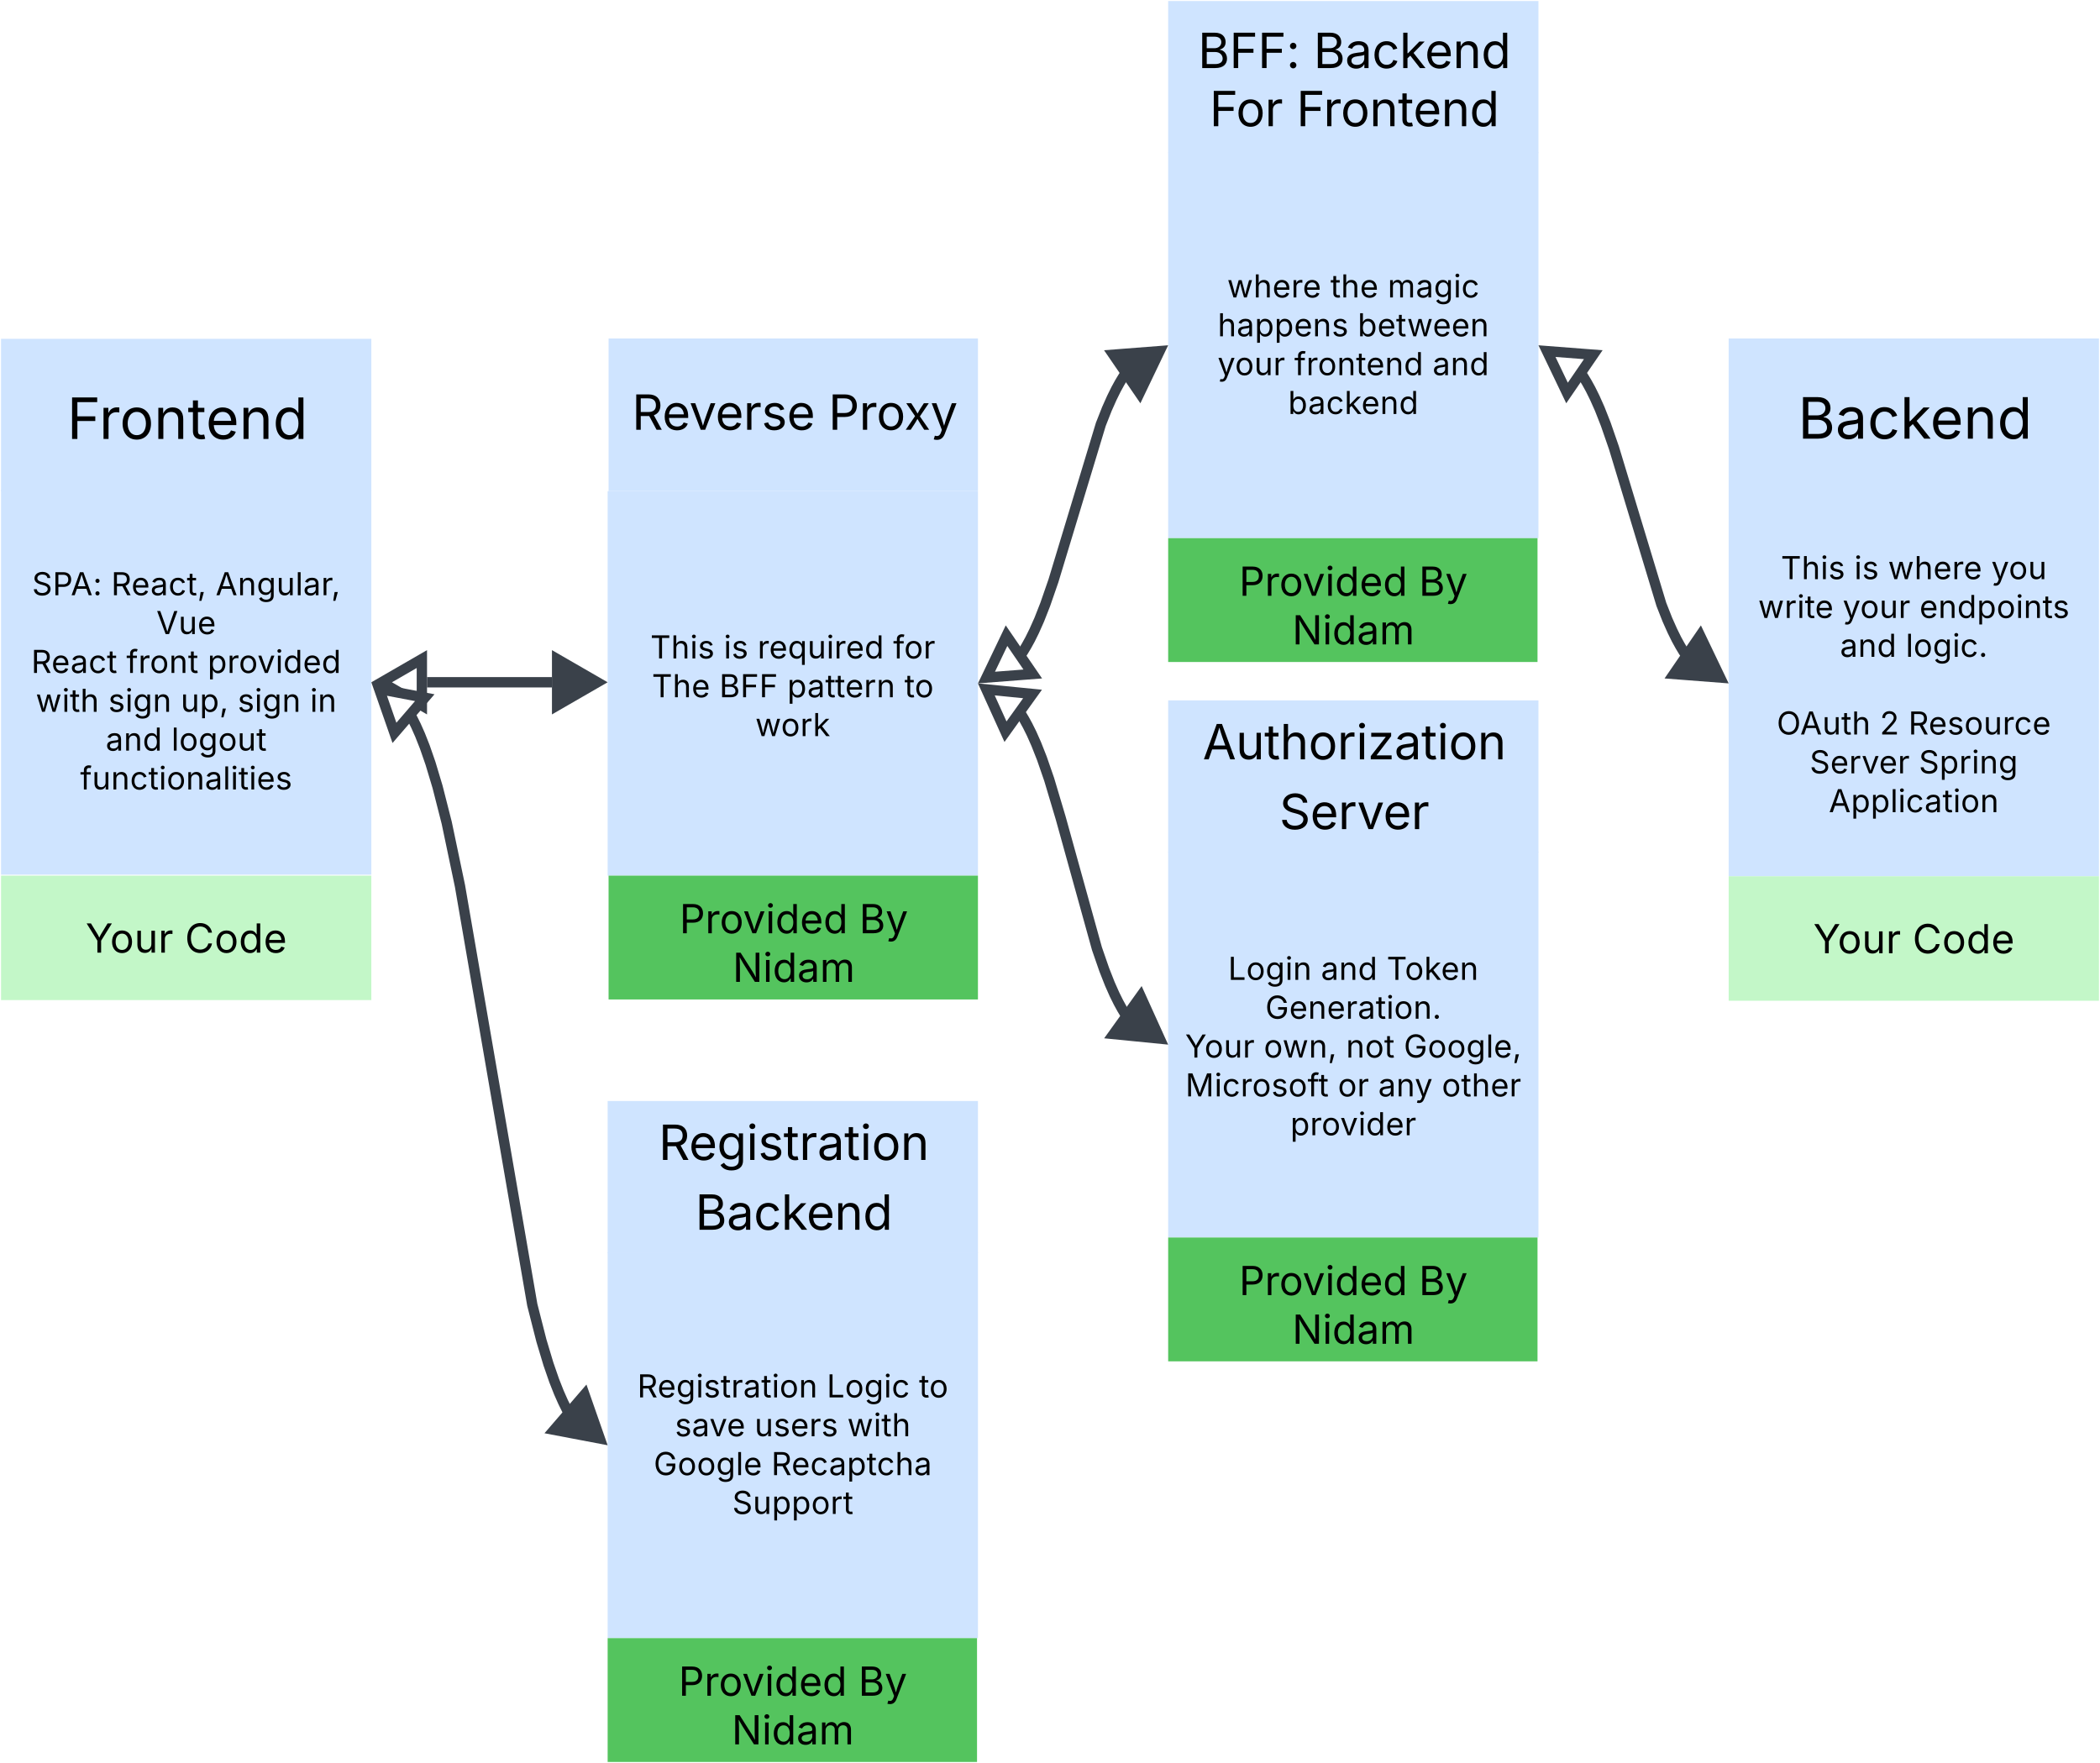 <svg xmlns="http://www.w3.org/2000/svg" xmlns:xlink="http://www.w3.org/1999/xlink" xmlns:lucid="lucid" width="2034.92" height="1708.51"><g transform="translate(1361.47 289.24)" lucid:page-tab-id="0_0"><path d="M-1360.47 39.1h358.82v147.62h-358.82z" stroke="#000" stroke-opacity="0" stroke-width="2" fill="#cfe4ff"/><use xlink:href="#a" transform="matrix(1,0,0,1,-1348.47,51.109) translate(51.992 85.046)"/><path d="M-1360.47 185.5h358.82V558.4h-358.82z" stroke="#000" stroke-opacity="0" stroke-width="2" fill="#cfe4ff"/><use xlink:href="#b" transform="matrix(1,0,0,1,-1348.47,197.494) translate(18.044 90.123)"/><use xlink:href="#c" transform="matrix(1,0,0,1,-1348.47,197.494) translate(94.758 90.123)"/><use xlink:href="#d" transform="matrix(1,0,0,1,-1348.47,197.494) translate(195.9 90.123)"/><use xlink:href="#e" transform="matrix(1,0,0,1,-1348.47,197.494) translate(138.5 127.766)"/><use xlink:href="#f" transform="matrix(1,0,0,1,-1348.47,197.494) translate(17.299 165.41)"/><use xlink:href="#g" transform="matrix(1,0,0,1,-1348.47,197.494) translate(109.478 165.41)"/><use xlink:href="#h" transform="matrix(1,0,0,1,-1348.47,197.494) translate(188.152 165.41)"/><use xlink:href="#i" transform="matrix(1,0,0,1,-1348.47,197.494) translate(21.636 203.053)"/><use xlink:href="#j" transform="matrix(1,0,0,1,-1348.47,197.494) translate(91.955 203.053)"/><use xlink:href="#k" transform="matrix(1,0,0,1,-1348.47,197.494) translate(162.122 203.053)"/><use xlink:href="#j" transform="matrix(1,0,0,1,-1348.47,197.494) translate(217.281 203.053)"/><use xlink:href="#l" transform="matrix(1,0,0,1,-1348.47,197.494) translate(287.448 203.053)"/><use xlink:href="#m" transform="matrix(1,0,0,1,-1348.47,197.494) translate(89.426 240.696)"/><use xlink:href="#n" transform="matrix(1,0,0,1,-1348.47,197.494) translate(153.076 240.696)"/><use xlink:href="#o" transform="matrix(1,0,0,1,-1348.47,197.494) translate(64.687 278.339)"/><path d="M-1360.47 559.34h358.82v120.6h-358.82z" stroke="#000" stroke-opacity="0" stroke-width="2" fill="#c3f7c8"/><use xlink:href="#p" transform="matrix(1,0,0,1,-1348.47,571.338) translate(69.976 62.631)"/><use xlink:href="#q" transform="matrix(1,0,0,1,-1348.47,571.338) translate(166.147 62.631)"/><path d="M-771.75 38.8h357.92v147.92h-357.92z" stroke="#000" stroke-opacity="0" stroke-width="2" fill="#cfe4ff"/><use xlink:href="#r" transform="matrix(1,0,0,1,-759.754,50.802) translate(10.673 76.441)"/><use xlink:href="#s" transform="matrix(1,0,0,1,-759.754,50.802) translate(201.05 76.441)"/><path d="M-772.65 186.72h358.82v372.62h-358.82z" stroke="#000" stroke-opacity="0" stroke-width="2" fill="#cfe4ff"/><use xlink:href="#t" transform="matrix(1,0,0,1,-760.649,198.723) translate(29.346 150.108)"/><use xlink:href="#u" transform="matrix(1,0,0,1,-760.649,198.723) translate(100.531 150.108)"/><use xlink:href="#v" transform="matrix(1,0,0,1,-760.649,198.723) translate(133.237 150.108)"/><use xlink:href="#w" transform="matrix(1,0,0,1,-760.649,198.723) translate(264.684 150.108)"/><use xlink:href="#x" transform="matrix(1,0,0,1,-760.649,198.723) translate(30.842 187.751)"/><use xlink:href="#y" transform="matrix(1,0,0,1,-760.649,198.723) translate(96.209 187.751)"/><use xlink:href="#z" transform="matrix(1,0,0,1,-760.649,198.723) translate(162.046 187.751)"/><use xlink:href="#A" transform="matrix(1,0,0,1,-760.649,198.723) translate(275.629 187.751)"/><use xlink:href="#B" transform="matrix(1,0,0,1,-760.649,198.723) translate(131.087 225.394)"/><path d="M-771.75 559.34h357.92v120h-357.92z" stroke="#000" stroke-opacity="0" stroke-width="2" fill="#54c45e"/><use xlink:href="#C" transform="matrix(1,0,0,1,-759.754,571.338) translate(56.752 43.839)"/><use xlink:href="#D" transform="matrix(1,0,0,1,-759.754,571.338) translate(230.918 43.839)"/><use xlink:href="#E" transform="matrix(1,0,0,1,-759.754,571.338) translate(108.214 90.966)"/><path d="M-229.5-288.24h358.8v147.3h-358.8z" stroke="#000" stroke-opacity="0" stroke-width="2" fill="#cfe4ff"/><use xlink:href="#F" transform="matrix(1,0,0,1,-217.51,-276.24) translate(16.871 52.959)"/><use xlink:href="#G" transform="matrix(1,0,0,1,-217.51,-276.24) translate(128.882 52.959)"/><use xlink:href="#H" transform="matrix(1,0,0,1,-217.51,-276.24) translate(28.075 109.328)"/><use xlink:href="#I" transform="matrix(1,0,0,1,-217.51,-276.24) translate(112.31 109.328)"/><path d="M-229.5-141.55h358.8V232.3h-358.8z" stroke="#000" stroke-opacity="0" stroke-width="2" fill="#cfe4ff"/><use xlink:href="#J" transform="matrix(1,0,0,1,-217.51,-129.548) translate(45.175 128.576)"/><use xlink:href="#K" transform="matrix(1,0,0,1,-217.51,-129.548) translate(145.253 128.576)"/><use xlink:href="#L" transform="matrix(1,0,0,1,-217.51,-129.548) translate(200.715 128.576)"/><use xlink:href="#M" transform="matrix(1,0,0,1,-217.51,-129.548) translate(35.984 166.22)"/><use xlink:href="#N" transform="matrix(1,0,0,1,-217.51,-129.548) translate(171.64 166.22)"/><use xlink:href="#O" transform="matrix(1,0,0,1,-217.51,-129.548) translate(35.885 203.863)"/><use xlink:href="#P" transform="matrix(1,0,0,1,-217.51,-129.548) translate(110.276 203.863)"/><use xlink:href="#Q" transform="matrix(1,0,0,1,-217.51,-129.548) translate(244.214 203.863)"/><use xlink:href="#R" transform="matrix(1,0,0,1,-217.51,-129.548) translate(104.23 241.506)"/><path d="M-229.5 232.3h357.9v120h-357.9z" stroke="#000" stroke-opacity="0" stroke-width="2" fill="#54c45e"/><g><use xlink:href="#C" transform="matrix(1,0,0,1,-217.51,244.296) translate(56.752 43.839)"/><use xlink:href="#D" transform="matrix(1,0,0,1,-217.51,244.296) translate(230.918 43.839)"/><use xlink:href="#E" transform="matrix(1,0,0,1,-217.51,244.296) translate(108.214 90.966)"/></g><path d="M-229.5 389.5h358.8v147.3h-358.8z" stroke="#000" stroke-opacity="0" stroke-width="2" fill="#cfe4ff"/><g><use xlink:href="#S" transform="matrix(1,0,0,1,-217.51,401.489) translate(21.455 45.132)"/><use xlink:href="#T" transform="matrix(1,0,0,1,-217.51,401.489) translate(95.727 112.775)"/></g><path d="M-229.5 536.18h358.8v373.85h-358.8z" stroke="#000" stroke-opacity="0" stroke-width="2" fill="#cfe4ff"/><g><use xlink:href="#U" transform="matrix(1,0,0,1,-217.51,548.182) translate(46.079 112.17)"/><use xlink:href="#m" transform="matrix(1,0,0,1,-217.51,548.182) translate(136.07 112.17)"/><use xlink:href="#V" transform="matrix(1,0,0,1,-217.51,548.182) translate(199.72 112.17)"/><use xlink:href="#W" transform="matrix(1,0,0,1,-217.51,548.182) translate(82.119 149.813)"/><use xlink:href="#X" transform="matrix(1,0,0,1,-217.51,548.182) translate(4.455 187.457)"/><use xlink:href="#Y" transform="matrix(1,0,0,1,-217.51,548.182) translate(80.699 187.457)"/><use xlink:href="#Z" transform="matrix(1,0,0,1,-217.51,548.182) translate(160.345 187.457)"/><use xlink:href="#aa" transform="matrix(1,0,0,1,-217.51,548.182) translate(216.309 187.457)"/><use xlink:href="#ab" transform="matrix(1,0,0,1,-217.51,548.182) translate(4.729 225.1)"/><use xlink:href="#ac" transform="matrix(1,0,0,1,-217.51,548.182) translate(152.446 225.1)"/><use xlink:href="#ad" transform="matrix(1,0,0,1,-217.51,548.182) translate(191.562 225.1)"/><use xlink:href="#ae" transform="matrix(1,0,0,1,-217.51,548.182) translate(253.192 225.1)"/><use xlink:href="#af" transform="matrix(1,0,0,1,-217.51,548.182) translate(106.394 262.743)"/></g><path d="M-229.5 910.03h357.9v120h-357.9z" stroke="#000" stroke-opacity="0" stroke-width="2" fill="#54c45e"/><g><use xlink:href="#C" transform="matrix(1,0,0,1,-217.51,922.026) translate(56.752 43.839)"/><use xlink:href="#D" transform="matrix(1,0,0,1,-217.51,922.026) translate(230.918 43.839)"/><use xlink:href="#E" transform="matrix(1,0,0,1,-217.51,922.026) translate(108.214 90.966)"/></g><path d="M313.63 38.8h358.82v147.3H313.63z" stroke="#000" stroke-opacity="0" stroke-width="2" fill="#cfe4ff"/><g><use xlink:href="#ag" transform="matrix(1,0,0,1,325.63,50.802) translate(55.182 85.046)"/></g><path d="M313.63 186.1h358.82v373.85H313.63z" stroke="#000" stroke-opacity="0" stroke-width="2" fill="#cfe4ff"/><g><use xlink:href="#t" transform="matrix(1,0,0,1,325.63,198.109) translate(38.551 73.889)"/><use xlink:href="#u" transform="matrix(1,0,0,1,325.63,198.109) translate(109.736 73.889)"/><use xlink:href="#ah" transform="matrix(1,0,0,1,325.63,198.109) translate(142.442 73.889)"/><use xlink:href="#ai" transform="matrix(1,0,0,1,325.63,198.109) translate(242.521 73.889)"/><use xlink:href="#aj" transform="matrix(1,0,0,1,325.63,198.109) translate(16.585 111.532)"/><use xlink:href="#O" transform="matrix(1,0,0,1,325.63,198.109) translate(98.541 111.532)"/><use xlink:href="#ak" transform="matrix(1,0,0,1,325.63,198.109) translate(172.931 111.532)"/><use xlink:href="#m" transform="matrix(1,0,0,1,325.63,198.109) translate(95.905 149.175)"/><use xlink:href="#al" transform="matrix(1,0,0,1,325.63,198.109) translate(159.555 149.175)"/><use xlink:href="#am" transform="matrix(1,0,0,1,325.63,198.109) translate(167.5 186.819)"/><use xlink:href="#an" transform="matrix(1,0,0,1,325.63,198.109) translate(34.541 224.462)"/><use xlink:href="#ao" transform="matrix(1,0,0,1,325.63,198.109) translate(134.452 224.462)"/><use xlink:href="#ap" transform="matrix(1,0,0,1,325.63,198.109) translate(162.176 224.462)"/><use xlink:href="#aq" transform="matrix(1,0,0,1,325.63,198.109) translate(66.51 262.105)"/><use xlink:href="#ar" transform="matrix(1,0,0,1,325.63,198.109) translate(172.285 262.105)"/><use xlink:href="#as" transform="matrix(1,0,0,1,325.63,198.109) translate(85.036 299.748)"/></g><path d="M313.63 559.95h358.82v120.62H313.63z" stroke="#000" stroke-opacity="0" stroke-width="2" fill="#c3f7c8"/><g><use xlink:href="#p" transform="matrix(1,0,0,1,325.63,571.953) translate(69.976 62.631)"/><use xlink:href="#q" transform="matrix(1,0,0,1,325.63,571.953) translate(166.147 62.631)"/></g><path d="M-947.68 371.95h121.06" stroke="#3a414a" stroke-width="10" stroke-linejoin="round" fill="none"/><path d="M-991.65 371.95l38.97-22.5v45z" stroke="#3a414a" stroke-width="10" fill="#fff"/><path d="M-782.65 371.95l-38.97 22.5v-45z" stroke="#3a414a" stroke-width="10" fill="#3a414a"/><path d="M-371.2 343.82l1.08-1.62 3.2-5.3 3.58-6.5 4.08-8.25 4.8-10.78 5.86-14.9 7.95-22.96 45.9-151.57 5.88-14.9 4.8-10.77 4.07-8.24 3.58-6.53 3.2-5.3 1.08-1.62" stroke="#3a414a" stroke-width="10" stroke-linejoin="round" fill="none"/><path d="M-405.58 367.38l19.44-40.6 25.43 37.14z" stroke="#3a414a" stroke-width="10" fill="#fff"/><path d="M-237.76 51.02l-19.44 40.6-25.43-37.13z" stroke="#3a414a" stroke-width="10" fill="#3a414a"/><path d="M-371.88 403.1l2.7 4.47 3.43 6.25 3.9 7.85 4.52 10.2 5.46 13.83 7.05 20.37 11.2 37.53 35.1 126.46 7.06 20.37 5.45 13.84 4.52 10.2 3.9 7.85 3.42 6.24 2.7 4.48" stroke="#3a414a" stroke-width="10" stroke-linejoin="round" fill="none"/><path d="M-405.7 378.86l44.78 4.42-26.22 36.57z" stroke="#3a414a" stroke-width="10" fill="#fff"/><path d="M-237.64 717.28l-44.78-4.42 26.22-36.57z" stroke="#3a414a" stroke-width="10" fill="#3a414a"/><path d="M171.95 74.58l1.07 1.62 3.2 5.3L179.8 88l4.08 8.24 4.8 10.78 5.86 14.9 7.95 22.95 45.9 151.58 5.87 14.9 4.8 10.76 4.07 8.25 3.58 6.5 3.2 5.3 1.07 1.63" stroke="#3a414a" stroke-width="10" stroke-linejoin="round" fill="none"/><path d="M137.56 51.03l44.87 3.46L157 91.6z" stroke="#3a414a" stroke-width="10" fill="#fff"/><path d="M305.38 367.38l-44.87-3.46 25.44-37.13z" stroke="#3a414a" stroke-width="10" fill="#3a414a"/><path d="M-772.65 777.73h358.82v147.3h-358.82z" stroke="#000" stroke-opacity="0" stroke-width="2" fill="#cfe4ff"/><g><use xlink:href="#at" transform="matrix(1,0,0,1,-760.649,789.732) translate(37.458 45.132)"/><use xlink:href="#au" transform="matrix(1,0,0,1,-760.649,789.732) translate(72.877 112.775)"/></g><path d="M-772.65 924.42h358.82v373.85h-358.82z" stroke="#000" stroke-opacity="0" stroke-width="2" fill="#cfe4ff"/><g><use xlink:href="#av" transform="matrix(1,0,0,1,-760.649,936.424) translate(16.745 128.576)"/><use xlink:href="#aw" transform="matrix(1,0,0,1,-760.649,936.424) translate(200.343 128.576)"/><use xlink:href="#A" transform="matrix(1,0,0,1,-760.649,936.424) translate(289.727 128.576)"/><use xlink:href="#ax" transform="matrix(1,0,0,1,-760.649,936.424) translate(53.196 166.22)"/><use xlink:href="#ay" transform="matrix(1,0,0,1,-760.649,936.424) translate(130.396 166.22)"/><use xlink:href="#az" transform="matrix(1,0,0,1,-760.649,936.424) translate(220.235 166.22)"/><use xlink:href="#aA" transform="matrix(1,0,0,1,-760.649,936.424) translate(32.581 203.863)"/><use xlink:href="#aB" transform="matrix(1,0,0,1,-760.649,936.424) translate(146.605 203.863)"/><use xlink:href="#aC" transform="matrix(1,0,0,1,-760.649,936.424) translate(108.757 241.506)"/></g><path d="M-772.65 1298.27h357.93v120h-357.93z" stroke="#000" stroke-opacity="0" stroke-width="2" fill="#54c45e"/><g><use xlink:href="#C" transform="matrix(1,0,0,1,-760.649,1310.268) translate(56.752 43.839)"/><use xlink:href="#D" transform="matrix(1,0,0,1,-760.649,1310.268) translate(230.918 43.839)"/><use xlink:href="#E" transform="matrix(1,0,0,1,-760.649,1310.268) translate(108.214 90.966)"/></g><path d="M-962.68 405.54l.8 1.47 3.46 6.98 3.96 8.92 4.63 11.72 5.53 15.94 6.82 22.7 8.86 34.78 12.88 61.34 70.06 405.88 8.86 34.77 6.82 22.7 5.53 15.95 4.63 11.72 3.96 8.93 3.45 6.97.8 1.47" stroke="#3a414a" stroke-width="10" stroke-linejoin="round" fill="none"/><path d="M-994.07 378.48l44.2 8.4-29.37 34.1z" stroke="#3a414a" stroke-width="10" fill="#fff"/><path d="M-780.23 1104.82l-44.2-8.4 29.37-34.08z" stroke="#3a414a" stroke-width="10" fill="#3a414a"/><defs><path d="M180 0v-1490h901v168H370v510h643v168H370V0H180" id="aD"/><path d="M158 0v-1118h174v172h12c41-113 157-188 290-188 26 0 70 2 91 3v181c-11-2-60-10-108-10-161 0-279 109-279 260V0H158" id="aE"/><path d="M613 24c-304 0-509-231-509-576 0-350 205-580 509-580 305 0 511 230 511 580 0 345-206 576-511 576zm0-161c226 0 329-195 329-415 0-222-103-419-329-419-223 0-326 196-326 419 0 220 103 415 326 415" id="aF"/><path d="M338-670V0H158v-1118h173l1 207c72-158 192-221 342-221 226 0 378 139 378 422V0H872v-695c0-172-96-275-252-275-161 0-282 109-282 300" id="aG"/><path d="M598-1118v154H368v674c0 100 37 144 132 144 23 0 62-6 92-12L629-6c-37 13-88 20-134 20-193 0-307-107-307-290v-688H20v-154h168v-266h180v266h230" id="aH"/><path d="M628 24c-324 0-524-230-524-574 0-343 198-582 503-582 237 0 487 146 487 559v75H286c9 234 145 362 343 362 132 0 231-58 273-172l174 48C1024-91 857 24 628 24zM287-650h624c-17-190-120-322-304-322-192 0-309 151-320 322" id="aI"/><path d="M577 24c-279 0-473-224-473-580 0-354 195-576 474-576 218 0 287 134 324 193h14v-551h180V0H922v-173h-20C865-111 790 24 577 24zm27-161c203 0 314-172 314-421 0-247-108-413-314-413-212 0-317 181-317 413 0 235 108 421 317 421" id="aJ"/><g id="a"><use transform="matrix(0.027,0,0,0.027,0,0)" xlink:href="#aD"/><use transform="matrix(0.027,0,0,0.027,31.058,0)" xlink:href="#aE"/><use transform="matrix(0.027,0,0,0.027,50.98,0)" xlink:href="#aF"/><use transform="matrix(0.027,0,0,0.027,84.174,0)" xlink:href="#aG"/><use transform="matrix(0.027,0,0,0.027,116.882,0)" xlink:href="#aH"/><use transform="matrix(0.027,0,0,0.027,134.452,0)" xlink:href="#aI"/><use transform="matrix(0.027,0,0,0.027,166.726,0)" xlink:href="#aG"/><use transform="matrix(0.027,0,0,0.027,199.434,0)" xlink:href="#aJ"/></g><path d="M657 26c-323 0-524-166-541-416h195c15 169 171 246 346 246 202 0 356-106 356-265 5-203-294-238-475-293-239-73-380-191-380-389 0-252 224-419 512-419 294 0 499 171 508 396H992c-17-145-151-228-328-228-193 0-321 102-321 242 0 156 175 211 284 241l149 41c160 44 422 134 422 412 0 244-197 432-541 432" id="aK"/><path d="M180 0v-1490h510c348 0 508 209 508 474 0 266-160 477-507 477H370V0H180zm190-706h312c236 0 327-133 327-310 0-176-91-307-329-307H370v617" id="aL"/><path d="M52 0l541-1490h220L1361 0h-200l-149-416H398L254 0H52zm404-582h497c-103-290-145-390-251-756-108 377-145 460-246 756" id="aM"/><path d="M295 13c-75 0-135-60-135-135s60-135 135-135 135 60 135 135S370 13 295 13zm0-809c-75 0-135-60-135-135s60-135 135-135 135 60 135 135-60 135-135 135" id="aN"/><g id="b"><use transform="matrix(0.015,0,0,0.015,0,0)" xlink:href="#aK"/><use transform="matrix(0.015,0,0,0.015,19.961,0)" xlink:href="#aL"/><use transform="matrix(0.015,0,0,0.015,37.537,0)" xlink:href="#aM"/><use transform="matrix(0.015,0,0,0.015,59.002,0)" xlink:href="#aN"/></g><path d="M180 0v-1490h510c348 0 508 194 508 460 0 198-88 351-276 417L1256 0h-220L726-579c-117 2-238 0-356 1V0H180zm190-747h312c235 0 327-108 327-283 0-177-92-293-329-293H370v576" id="aO"/><path d="M471 26C259 26 90-98 90-318c0-256 228-303 435-329 202-27 287-16 287-108 0-139-79-219-234-219-161 0-248 86-283 164l-173-57c86-203 278-265 451-265 150 0 419 46 419 395V0H815v-152h-12C765-73 660 26 471 26zm31-159c199 0 310-134 310-271v-155c-30 35-226 55-295 64-131 17-246 59-246 186 0 116 97 176 231 176" id="aP"/><path d="M613 24c-304 0-509-231-509-576 0-350 205-580 509-580 216 0 392 114 453 309l-173 49c-33-115-133-197-280-197-223 0-326 196-326 419 0 220 103 415 326 415 150 0 252-85 285-206l172 49C1010-95 832 24 613 24" id="aQ"/><path d="M128 359l88-567h206L266 359H128" id="aR"/><g id="c"><use transform="matrix(0.015,0,0,0.015,0,0)" xlink:href="#aO"/><use transform="matrix(0.015,0,0,0.015,19.566,0)" xlink:href="#aI"/><use transform="matrix(0.015,0,0,0.015,38.008,0)" xlink:href="#aP"/><use transform="matrix(0.015,0,0,0.015,55.477,0)" xlink:href="#aQ"/><use transform="matrix(0.015,0,0,0.015,73.251,0)" xlink:href="#aH"/><use transform="matrix(0.015,0,0,0.015,83.429,0)" xlink:href="#aR"/></g><path d="M611 442c-248 0-391-105-460-228l146-94c47 65 117 165 314 165 178 0 307-82 307-266v-224h-17C863-141 792-18 576-18c-268 0-472-195-472-546 0-346 197-568 476-568 216 0 288 133 326 193h17v-179h175V29c0 289-215 413-487 413zm-5-620c203 0 314-146 314-390 0-237-108-403-314-403-213 0-319 180-319 403 0 230 109 390 319 390" id="aS"/><path d="M537 14c-226 0-379-139-379-422v-710h180v695c0 172 97 275 253 275 160 0 281-109 281-300v-670h181V0H879v-209C806-46 684 14 537 14" id="aT"/><path d="M338-1490V0H158v-1490h180" id="aU"/><g id="d"><use transform="matrix(0.015,0,0,0.015,0,0)" xlink:href="#aM"/><use transform="matrix(0.015,0,0,0.015,21.465,0)" xlink:href="#aG"/><use transform="matrix(0.015,0,0,0.015,39.846,0)" xlink:href="#aS"/><use transform="matrix(0.015,0,0,0.015,58.926,0)" xlink:href="#aT"/><use transform="matrix(0.015,0,0,0.015,77.322,0)" xlink:href="#aU"/><use transform="matrix(0.015,0,0,0.015,84.857,0)" xlink:href="#aP"/><use transform="matrix(0.015,0,0,0.015,102.326,0)" xlink:href="#aE"/><use transform="matrix(0.015,0,0,0.015,112.094,0)" xlink:href="#aR"/></g><path d="M600 0L52-1490h200c166 485 304 806 458 1336 156-533 285-846 449-1336h202L819 0H600" id="aV"/><g id="e"><use transform="matrix(0.015,0,0,0.015,0,0)" xlink:href="#aV"/><use transform="matrix(0.015,0,0,0.015,21.465,0)" xlink:href="#aT"/><use transform="matrix(0.015,0,0,0.015,39.861,0)" xlink:href="#aI"/></g><g id="f"><use transform="matrix(0.015,0,0,0.015,0,0)" xlink:href="#aO"/><use transform="matrix(0.015,0,0,0.015,19.566,0)" xlink:href="#aI"/><use transform="matrix(0.015,0,0,0.015,38.008,0)" xlink:href="#aP"/><use transform="matrix(0.015,0,0,0.015,55.477,0)" xlink:href="#aQ"/><use transform="matrix(0.015,0,0,0.015,73.251,0)" xlink:href="#aH"/></g><path d="M678-1118v154H420V0H240v-964H20v-154h220v-149c0-194 155-293 318-293 85 0 141 18 168 30l-50 154c-19-6-47-17-97-17-111 0-159 58-159 166v109h258" id="aW"/><g id="g"><use transform="matrix(0.015,0,0,0.015,0,0)" xlink:href="#aW"/><use transform="matrix(0.015,0,0,0.015,11.515,0)" xlink:href="#aE"/><use transform="matrix(0.015,0,0,0.015,22.711,0)" xlink:href="#aF"/><use transform="matrix(0.015,0,0,0.015,41.365,0)" xlink:href="#aG"/><use transform="matrix(0.015,0,0,0.015,59.746,0)" xlink:href="#aH"/></g><path d="M158 418v-1536h174v179h20c37-59 106-193 324-193 279 0 474 222 474 576 0 356-194 580-473 580-213 0-288-135-325-197h-14v591H158zm492-555c209 0 317-186 317-421 0-232-105-413-317-413-206 0-314 166-314 413 0 249 111 421 314 421" id="aX"/><path d="M481 0L54-1118h197c107 314 236 620 325 951 87-331 217-637 324-951h197L670 0H481" id="aY"/><path d="M158 0v-1118h180V0H158zm91-1301c-68 0-125-53-125-119s57-119 125-119c69 0 126 53 126 119s-57 119-126 119" id="aZ"/><g id="h"><use transform="matrix(0.015,0,0,0.015,0,0)" xlink:href="#aX"/><use transform="matrix(0.015,0,0,0.015,19.049,0)" xlink:href="#aE"/><use transform="matrix(0.015,0,0,0.015,30.245,0)" xlink:href="#aF"/><use transform="matrix(0.015,0,0,0.015,48.292,0)" xlink:href="#aY"/><use transform="matrix(0.015,0,0,0.015,65.777,0)" xlink:href="#aZ"/><use transform="matrix(0.015,0,0,0.015,73.312,0)" xlink:href="#aJ"/><use transform="matrix(0.015,0,0,0.015,92.361,0)" xlink:href="#aI"/><use transform="matrix(0.015,0,0,0.015,110.499,0)" xlink:href="#aJ"/></g><path d="M409 0L70-1118h191c89 329 165 560 243 925 75-353 154-601 240-925h192c85 325 161 564 235 922 77-354 157-598 244-922h191L1267 0h-179c-86-307-176-590-250-913C763-588 675-308 588 0H409" id="ba"/><path d="M338-670V0H158v-1490h180v566c73-149 190-208 336-208 226 0 379 139 379 422V0H872v-695c0-172-96-275-252-275-161 0-282 109-282 300" id="bb"/><g id="i"><use transform="matrix(0.015,0,0,0.015,0,0)" xlink:href="#ba"/><use transform="matrix(0.015,0,0,0.015,25.46,0)" xlink:href="#aZ"/><use transform="matrix(0.015,0,0,0.015,32.995,0)" xlink:href="#aH"/><use transform="matrix(0.015,0,0,0.015,43.173,0)" xlink:href="#bb"/></g><path d="M538 24C308 24 148-78 108-271l171-41c32 123 123 178 257 178 156 0 256-77 256-169 0-77-54-128-164-154l-186-44c-203-48-300-148-300-305 0-192 176-326 414-326 230 0 351 112 402 269l-163 42c-31-80-94-158-238-158-133 0-233 69-233 162 0 83 57 129 188 160l169 40c203 48 298 149 298 302 0 196-179 339-441 339" id="bc"/><g id="j"><use transform="matrix(0.015,0,0,0.015,0,0)" xlink:href="#bc"/><use transform="matrix(0.015,0,0,0.015,16.421,0)" xlink:href="#aZ"/><use transform="matrix(0.015,0,0,0.015,23.956,0)" xlink:href="#aS"/><use transform="matrix(0.015,0,0,0.015,43.036,0)" xlink:href="#aG"/></g><g id="k"><use transform="matrix(0.015,0,0,0.015,0,0)" xlink:href="#aT"/><use transform="matrix(0.015,0,0,0.015,18.396,0)" xlink:href="#aX"/><use transform="matrix(0.015,0,0,0.015,37.446,0)" xlink:href="#aR"/></g><g id="l"><use transform="matrix(0.015,0,0,0.015,0,0)" xlink:href="#aZ"/><use transform="matrix(0.015,0,0,0.015,7.535,0)" xlink:href="#aG"/></g><g id="m"><use transform="matrix(0.015,0,0,0.015,0,0)" xlink:href="#aP"/><use transform="matrix(0.015,0,0,0.015,17.47,0)" xlink:href="#aG"/><use transform="matrix(0.015,0,0,0.015,35.851,0)" xlink:href="#aJ"/></g><g id="n"><use transform="matrix(0.015,0,0,0.015,0,0)" xlink:href="#aU"/><use transform="matrix(0.015,0,0,0.015,7.535,0)" xlink:href="#aF"/><use transform="matrix(0.015,0,0,0.015,26.189,0)" xlink:href="#aS"/><use transform="matrix(0.015,0,0,0.015,45.269,0)" xlink:href="#aF"/><use transform="matrix(0.015,0,0,0.015,63.924,0)" xlink:href="#aT"/><use transform="matrix(0.015,0,0,0.015,82.32,0)" xlink:href="#aH"/></g><g id="o"><use transform="matrix(0.015,0,0,0.015,0,0)" xlink:href="#aW"/><use transform="matrix(0.015,0,0,0.015,11.515,0)" xlink:href="#aT"/><use transform="matrix(0.015,0,0,0.015,29.911,0)" xlink:href="#aG"/><use transform="matrix(0.015,0,0,0.015,48.292,0)" xlink:href="#aQ"/><use transform="matrix(0.015,0,0,0.015,66.066,0)" xlink:href="#aH"/><use transform="matrix(0.015,0,0,0.015,76.243,0)" xlink:href="#aZ"/><use transform="matrix(0.015,0,0,0.015,83.778,0)" xlink:href="#aF"/><use transform="matrix(0.015,0,0,0.015,102.433,0)" xlink:href="#aG"/><use transform="matrix(0.015,0,0,0.015,120.814,0)" xlink:href="#aP"/><use transform="matrix(0.015,0,0,0.015,138.283,0)" xlink:href="#aU"/><use transform="matrix(0.015,0,0,0.015,145.818,0)" xlink:href="#aZ"/><use transform="matrix(0.015,0,0,0.015,153.353,0)" xlink:href="#aH"/><use transform="matrix(0.015,0,0,0.015,163.531,0)" xlink:href="#aZ"/><use transform="matrix(0.015,0,0,0.015,171.066,0)" xlink:href="#aI"/><use transform="matrix(0.015,0,0,0.015,189.204,0)" xlink:href="#bc"/></g><path d="M600 0v-610L52-1490h220l295 481c50 82 90 150 130 243 40-96 80-164 128-243l294-481h219L790-610V0H600" id="bd"/><g id="p"><use transform="matrix(0.019,0,0,0.019,0,0)" xlink:href="#bd"/><use transform="matrix(0.019,0,0,0.019,23.626,0)" xlink:href="#aF"/><use transform="matrix(0.019,0,0,0.019,47.156,0)" xlink:href="#aT"/><use transform="matrix(0.019,0,0,0.019,70.361,0)" xlink:href="#aE"/></g><path d="M783 20c-382 0-661-292-661-764 0-473 279-766 661-766 302 0 548 182 601 489h-190c-42-204-217-313-411-313-268 0-476 208-476 590 0 381 209 588 476 588 195 0 369-110 411-313h190c-52 303-296 489-601 489" id="be"/><g id="q"><use transform="matrix(0.019,0,0,0.019,0,0)" xlink:href="#be"/><use transform="matrix(0.019,0,0,0.019,28.665,0)" xlink:href="#aF"/><use transform="matrix(0.019,0,0,0.019,52.196,0)" xlink:href="#aJ"/><use transform="matrix(0.019,0,0,0.019,76.224,0)" xlink:href="#aI"/></g><g id="r"><use transform="matrix(0.023,0,0,0.023,0,0)" xlink:href="#aO"/><use transform="matrix(0.023,0,0,0.023,29.299,0)" xlink:href="#aI"/><use transform="matrix(0.023,0,0,0.023,55.55,0)" xlink:href="#aY"/><use transform="matrix(0.023,0,0,0.023,80.823,0)" xlink:href="#aI"/><use transform="matrix(0.023,0,0,0.023,107.984,0)" xlink:href="#aE"/><use transform="matrix(0.023,0,0,0.023,125.523,0)" xlink:href="#bc"/><use transform="matrix(0.023,0,0,0.023,150.113,0)" xlink:href="#aI"/></g><path d="M65 0l393-574-370-544h210c88 136 192 297 267 435 67-142 176-302 264-435h206L661-564 1053 0H844c-94-144-206-310-287-458C484-308 366-142 273 0H65" id="bf"/><path d="M140 405l46-156c120 36 205 19 263-150l32-93L54-1118h197c107 313 237 620 324 950 87-331 219-637 326-950h196L606 167c-68 178-176 259-334 259-64 0-113-12-132-21" id="bg"/><g id="s"><use transform="matrix(0.023,0,0,0.023,0,0)" xlink:href="#aL"/><use transform="matrix(0.023,0,0,0.023,29.754,0)" xlink:href="#aE"/><use transform="matrix(0.023,0,0,0.023,46.519,0)" xlink:href="#aF"/><use transform="matrix(0.023,0,0,0.023,73.407,0)" xlink:href="#bf"/><use transform="matrix(0.023,0,0,0.023,98.84,0)" xlink:href="#bg"/></g><path d="M98-1322v-168h1126v168H757V0H567v-1322H98" id="bh"/><g id="t"><use transform="matrix(0.015,0,0,0.015,0,0)" xlink:href="#bh"/><use transform="matrix(0.015,0,0,0.015,20.082,0)" xlink:href="#bb"/><use transform="matrix(0.015,0,0,0.015,38.479,0)" xlink:href="#aZ"/><use transform="matrix(0.015,0,0,0.015,46.013,0)" xlink:href="#bc"/></g><g id="u"><use transform="matrix(0.015,0,0,0.015,0,0)" xlink:href="#aZ"/><use transform="matrix(0.015,0,0,0.015,7.535,0)" xlink:href="#bc"/></g><path d="M1096 418H916v-591h-14C865-111 790 24 577 24c-279 0-473-224-473-580 0-354 195-576 474-576 218 0 287 134 324 193h20v-179h174V418zM604-137c203 0 314-172 314-421 0-247-108-413-314-413-212 0-317 181-317 413 0 235 108 421 317 421" id="bi"/><g id="v"><use transform="matrix(0.015,0,0,0.015,0,0)" xlink:href="#aE"/><use transform="matrix(0.015,0,0,0.015,11.196,0)" xlink:href="#aI"/><use transform="matrix(0.015,0,0,0.015,29.334,0)" xlink:href="#bi"/><use transform="matrix(0.015,0,0,0.015,48.383,0)" xlink:href="#aT"/><use transform="matrix(0.015,0,0,0.015,66.78,0)" xlink:href="#aZ"/><use transform="matrix(0.015,0,0,0.015,74.314,0)" xlink:href="#aE"/><use transform="matrix(0.015,0,0,0.015,85.51,0)" xlink:href="#aI"/><use transform="matrix(0.015,0,0,0.015,103.648,0)" xlink:href="#aJ"/></g><g id="w"><use transform="matrix(0.015,0,0,0.015,0,0)" xlink:href="#aW"/><use transform="matrix(0.015,0,0,0.015,10.603,0)" xlink:href="#aF"/><use transform="matrix(0.015,0,0,0.015,29.258,0)" xlink:href="#aE"/></g><g id="x"><use transform="matrix(0.015,0,0,0.015,0,0)" xlink:href="#bh"/><use transform="matrix(0.015,0,0,0.015,20.082,0)" xlink:href="#bb"/><use transform="matrix(0.015,0,0,0.015,38.479,0)" xlink:href="#aI"/></g><path d="M180 0v-1490h528c311 0 458 177 458 395 0 191-114 278-244 313v14c139 9 302 137 302 371 0 225-148 397-499 397H180zm190-168h350c232 0 321-102 321-231 0-149-120-277-311-277H370v508zm0-668h328c160 0 286-101 286-255 0-129-87-231-280-231H370v486" id="bj"/><g id="y"><use transform="matrix(0.015,0,0,0.015,0,0)" xlink:href="#bj"/><use transform="matrix(0.015,0,0,0.015,20.356,0)" xlink:href="#aD"/><use transform="matrix(0.015,0,0,0.015,38.722,0)" xlink:href="#aD"/></g><g id="z"><use transform="matrix(0.015,0,0,0.015,0,0)" xlink:href="#aX"/><use transform="matrix(0.015,0,0,0.015,19.353,0)" xlink:href="#aP"/><use transform="matrix(0.015,0,0,0.015,36.823,0)" xlink:href="#aH"/><use transform="matrix(0.015,0,0,0.015,46.241,0)" xlink:href="#aH"/><use transform="matrix(0.015,0,0,0.015,56.115,0)" xlink:href="#aI"/><use transform="matrix(0.015,0,0,0.015,74.253,0)" xlink:href="#aE"/><use transform="matrix(0.015,0,0,0.015,86.452,0)" xlink:href="#aG"/></g><g id="A"><use transform="matrix(0.015,0,0,0.015,0,0)" xlink:href="#aH"/><use transform="matrix(0.015,0,0,0.015,9.874,0)" xlink:href="#aF"/></g><path d="M158 0v-1490h180v865h22l478-493h223L593-638 1096 0H865L456-523 338-412V0H158" id="bk"/><g id="B"><use transform="matrix(0.015,0,0,0.015,0,0)" xlink:href="#ba"/><use transform="matrix(0.015,0,0,0.015,24.898,0)" xlink:href="#aF"/><use transform="matrix(0.015,0,0,0.015,43.553,0)" xlink:href="#aE"/><use transform="matrix(0.015,0,0,0.015,55.751,0)" xlink:href="#bk"/></g><g id="C"><use transform="matrix(0.019,0,0,0.019,0,0)" xlink:href="#aL"/><use transform="matrix(0.019,0,0,0.019,24.876,0)" xlink:href="#aE"/><use transform="matrix(0.019,0,0,0.019,38.892,0)" xlink:href="#aF"/><use transform="matrix(0.019,0,0,0.019,61.485,0)" xlink:href="#aY"/><use transform="matrix(0.019,0,0,0.019,83.375,0)" xlink:href="#aZ"/><use transform="matrix(0.019,0,0,0.019,92.808,0)" xlink:href="#aJ"/><use transform="matrix(0.019,0,0,0.019,116.656,0)" xlink:href="#aI"/><use transform="matrix(0.019,0,0,0.019,139.364,0)" xlink:href="#aJ"/></g><g id="D"><use transform="matrix(0.019,0,0,0.019,0,0)" xlink:href="#bj"/><use transform="matrix(0.019,0,0,0.019,25.484,0)" xlink:href="#bg"/></g><path d="M180 0v-1490h224l606 953c40 63 108 177 176 312-27-437-7-821-13-1265h190V0h-226C860-448 622-778 356-1262c27 476 11 792 15 1262H180" id="bl"/><path d="M158 0v-1118h175l1 205c55-151 181-225 313-225 147 0 245 90 285 228 53-141 190-228 352-228 194 0 352 125 352 384V0h-181v-749c0-161-105-225-225-225-151 0-243 103-243 244V0H807v-767c0-124-93-207-219-207-131 0-250 92-250 270V0H158" id="bm"/><g id="E"><use transform="matrix(0.019,0,0,0.019,0,0)" xlink:href="#bl"/><use transform="matrix(0.019,0,0,0.019,29.345,0)" xlink:href="#aZ"/><use transform="matrix(0.019,0,0,0.019,38.778,0)" xlink:href="#aJ"/><use transform="matrix(0.019,0,0,0.019,62.626,0)" xlink:href="#aP"/><use transform="matrix(0.019,0,0,0.019,84.497,0)" xlink:href="#bm"/></g><g id="F"><use transform="matrix(0.023,0,0,0.023,0,0)" xlink:href="#bj"/><use transform="matrix(0.023,0,0,0.023,30.482,0)" xlink:href="#aD"/><use transform="matrix(0.023,0,0,0.023,57.984,0)" xlink:href="#aD"/><use transform="matrix(0.023,0,0,0.023,85.487,0)" xlink:href="#aN"/></g><g id="G"><use transform="matrix(0.023,0,0,0.023,0,0)" xlink:href="#bj"/><use transform="matrix(0.023,0,0,0.023,30.482,0)" xlink:href="#aP"/><use transform="matrix(0.023,0,0,0.023,56.642,0)" xlink:href="#aQ"/><use transform="matrix(0.023,0,0,0.023,83.257,0)" xlink:href="#bk"/><use transform="matrix(0.023,0,0,0.023,107.78,0)" xlink:href="#aI"/><use transform="matrix(0.023,0,0,0.023,134.94,0)" xlink:href="#aG"/><use transform="matrix(0.023,0,0,0.023,162.465,0)" xlink:href="#aJ"/></g><g id="H"><use transform="matrix(0.023,0,0,0.023,0,0)" xlink:href="#aD"/><use transform="matrix(0.023,0,0,0.023,25.66,0)" xlink:href="#aF"/><use transform="matrix(0.023,0,0,0.023,53.594,0)" xlink:href="#aE"/></g><g id="I"><use transform="matrix(0.023,0,0,0.023,0,0)" xlink:href="#aD"/><use transform="matrix(0.023,0,0,0.023,26.137,0)" xlink:href="#aE"/><use transform="matrix(0.023,0,0,0.023,42.903,0)" xlink:href="#aF"/><use transform="matrix(0.023,0,0,0.023,70.837,0)" xlink:href="#aG"/><use transform="matrix(0.023,0,0,0.023,98.362,0)" xlink:href="#aH"/><use transform="matrix(0.023,0,0,0.023,113.148,0)" xlink:href="#aI"/><use transform="matrix(0.023,0,0,0.023,140.309,0)" xlink:href="#aG"/><use transform="matrix(0.023,0,0,0.023,167.834,0)" xlink:href="#aJ"/></g><g id="J"><use transform="matrix(0.015,0,0,0.015,0,0)" xlink:href="#ba"/><use transform="matrix(0.015,0,0,0.015,25.46,0)" xlink:href="#bb"/><use transform="matrix(0.015,0,0,0.015,43.856,0)" xlink:href="#aI"/><use transform="matrix(0.015,0,0,0.015,61.994,0)" xlink:href="#aE"/><use transform="matrix(0.015,0,0,0.015,73.19,0)" xlink:href="#aI"/></g><g id="K"><use transform="matrix(0.015,0,0,0.015,0,0)" xlink:href="#aH"/><use transform="matrix(0.015,0,0,0.015,10.178,0)" xlink:href="#bb"/><use transform="matrix(0.015,0,0,0.015,28.574,0)" xlink:href="#aI"/></g><g id="L"><use transform="matrix(0.015,0,0,0.015,0,0)" xlink:href="#bm"/><use transform="matrix(0.015,0,0,0.015,27.253,0)" xlink:href="#aP"/><use transform="matrix(0.015,0,0,0.015,44.722,0)" xlink:href="#aS"/><use transform="matrix(0.015,0,0,0.015,63.802,0)" xlink:href="#aZ"/><use transform="matrix(0.015,0,0,0.015,71.337,0)" xlink:href="#aQ"/></g><g id="M"><use transform="matrix(0.015,0,0,0.015,0,0)" xlink:href="#bb"/><use transform="matrix(0.015,0,0,0.015,18.396,0)" xlink:href="#aP"/><use transform="matrix(0.015,0,0,0.015,35.866,0)" xlink:href="#aX"/><use transform="matrix(0.015,0,0,0.015,54.915,0)" xlink:href="#aX"/><use transform="matrix(0.015,0,0,0.015,73.965,0)" xlink:href="#aI"/><use transform="matrix(0.015,0,0,0.015,92.103,0)" xlink:href="#aG"/><use transform="matrix(0.015,0,0,0.015,110.484,0)" xlink:href="#bc"/></g><path d="M677 24c-213 0-288-135-325-197h-20V0H158v-1490h180v551h14c37-59 106-193 324-193 279 0 474 222 474 576 0 356-194 580-473 580zm-27-161c209 0 317-186 317-421 0-232-105-413-317-413-206 0-314 166-314 413 0 249 111 421 314 421" id="bn"/><g id="N"><use transform="matrix(0.015,0,0,0.015,0,0)" xlink:href="#bn"/><use transform="matrix(0.015,0,0,0.015,19.049,0)" xlink:href="#aI"/><use transform="matrix(0.015,0,0,0.015,37.188,0)" xlink:href="#aH"/><use transform="matrix(0.015,0,0,0.015,47.821,0)" xlink:href="#ba"/><use transform="matrix(0.015,0,0,0.015,72.719,0)" xlink:href="#aI"/><use transform="matrix(0.015,0,0,0.015,90.857,0)" xlink:href="#aI"/><use transform="matrix(0.015,0,0,0.015,108.995,0)" xlink:href="#aG"/></g><g id="O"><use transform="matrix(0.015,0,0,0.015,0,0)" xlink:href="#bg"/><use transform="matrix(0.015,0,0,0.015,16.877,0)" xlink:href="#aF"/><use transform="matrix(0.015,0,0,0.015,35.532,0)" xlink:href="#aT"/><use transform="matrix(0.015,0,0,0.015,53.928,0)" xlink:href="#aE"/></g><g id="P"><use transform="matrix(0.015,0,0,0.015,0,0)" xlink:href="#aW"/><use transform="matrix(0.015,0,0,0.015,11.515,0)" xlink:href="#aE"/><use transform="matrix(0.015,0,0,0.015,22.711,0)" xlink:href="#aF"/><use transform="matrix(0.015,0,0,0.015,41.365,0)" xlink:href="#aG"/><use transform="matrix(0.015,0,0,0.015,59.746,0)" xlink:href="#aH"/><use transform="matrix(0.015,0,0,0.015,69.62,0)" xlink:href="#aI"/><use transform="matrix(0.015,0,0,0.015,87.758,0)" xlink:href="#aG"/><use transform="matrix(0.015,0,0,0.015,106.139,0)" xlink:href="#aJ"/></g><g id="Q"><use transform="matrix(0.015,0,0,0.015,0,0)" xlink:href="#aP"/><use transform="matrix(0.015,0,0,0.015,17.47,0)" xlink:href="#aG"/><use transform="matrix(0.015,0,0,0.015,35.851,0)" xlink:href="#aJ"/></g><g id="R"><use transform="matrix(0.015,0,0,0.015,0,0)" xlink:href="#bn"/><use transform="matrix(0.015,0,0,0.015,19.353,0)" xlink:href="#aP"/><use transform="matrix(0.015,0,0,0.015,36.823,0)" xlink:href="#aQ"/><use transform="matrix(0.015,0,0,0.015,54.596,0)" xlink:href="#bk"/><use transform="matrix(0.015,0,0,0.015,70.972,0)" xlink:href="#aI"/><use transform="matrix(0.015,0,0,0.015,89.11,0)" xlink:href="#aG"/><use transform="matrix(0.015,0,0,0.015,107.491,0)" xlink:href="#aJ"/></g><path d="M126 0v-134l627-806v-11H146v-167h839v143L376-178v11h629V0H126" id="bo"/><g id="S"><use transform="matrix(0.023,0,0,0.023,0,0)" xlink:href="#aM"/><use transform="matrix(0.023,0,0,0.023,32.143,0)" xlink:href="#aT"/><use transform="matrix(0.023,0,0,0.023,59.69,0)" xlink:href="#aH"/><use transform="matrix(0.023,0,0,0.023,74.932,0)" xlink:href="#bb"/><use transform="matrix(0.023,0,0,0.023,102.479,0)" xlink:href="#aF"/><use transform="matrix(0.023,0,0,0.023,130.414,0)" xlink:href="#aE"/><use transform="matrix(0.023,0,0,0.023,148.68,0)" xlink:href="#aZ"/><use transform="matrix(0.023,0,0,0.023,159.963,0)" xlink:href="#bo"/><use transform="matrix(0.023,0,0,0.023,185.691,0)" xlink:href="#aP"/><use transform="matrix(0.023,0,0,0.023,211.851,0)" xlink:href="#aH"/><use transform="matrix(0.023,0,0,0.023,227.092,0)" xlink:href="#aZ"/><use transform="matrix(0.023,0,0,0.023,238.375,0)" xlink:href="#aF"/><use transform="matrix(0.023,0,0,0.023,266.31,0)" xlink:href="#aG"/></g><g id="T"><use transform="matrix(0.023,0,0,0.023,0,0)" xlink:href="#aK"/><use transform="matrix(0.023,0,0,0.023,29.891,0)" xlink:href="#aI"/><use transform="matrix(0.023,0,0,0.023,57.052,0)" xlink:href="#aE"/><use transform="matrix(0.023,0,0,0.023,75.318,0)" xlink:href="#aY"/><use transform="matrix(0.023,0,0,0.023,100.591,0)" xlink:href="#aI"/><use transform="matrix(0.023,0,0,0.023,127.752,0)" xlink:href="#aE"/></g><path d="M180 0v-1490h190v1322h690V0H180" id="bp"/><g id="U"><use transform="matrix(0.015,0,0,0.015,0,0)" xlink:href="#bp"/><use transform="matrix(0.015,0,0,0.015,17.591,0)" xlink:href="#aF"/><use transform="matrix(0.015,0,0,0.015,36.246,0)" xlink:href="#aS"/><use transform="matrix(0.015,0,0,0.015,55.326,0)" xlink:href="#aZ"/><use transform="matrix(0.015,0,0,0.015,62.86,0)" xlink:href="#aG"/></g><g id="V"><use transform="matrix(0.015,0,0,0.015,0,0)" xlink:href="#bh"/><use transform="matrix(0.015,0,0,0.015,17.652,0)" xlink:href="#aF"/><use transform="matrix(0.015,0,0,0.015,36.306,0)" xlink:href="#bk"/><use transform="matrix(0.015,0,0,0.015,52.682,0)" xlink:href="#aI"/><use transform="matrix(0.015,0,0,0.015,70.82,0)" xlink:href="#aG"/></g><path d="M789 20c-398 0-667-293-667-764 0-473 273-766 655-766 315 0 558 198 612 487h-196c-61-191-204-311-415-311-262 0-471 207-471 590 0 380 208 588 482 588 249 0 420-165 425-427H828v-166h572v163c0 370-256 606-611 606" id="bq"/><path d="M295 13c-75 0-135-60-135-135s60-135 135-135 135 60 135 135S370 13 295 13" id="br"/><g id="W"><use transform="matrix(0.015,0,0,0.015,0,0)" xlink:href="#bq"/><use transform="matrix(0.015,0,0,0.015,23.212,0)" xlink:href="#aI"/><use transform="matrix(0.015,0,0,0.015,41.35,0)" xlink:href="#aG"/><use transform="matrix(0.015,0,0,0.015,59.731,0)" xlink:href="#aI"/><use transform="matrix(0.015,0,0,0.015,77.869,0)" xlink:href="#aE"/><use transform="matrix(0.015,0,0,0.015,89.581,0)" xlink:href="#aP"/><use transform="matrix(0.015,0,0,0.015,107.051,0)" xlink:href="#aH"/><use transform="matrix(0.015,0,0,0.015,117.229,0)" xlink:href="#aZ"/><use transform="matrix(0.015,0,0,0.015,124.763,0)" xlink:href="#aF"/><use transform="matrix(0.015,0,0,0.015,143.418,0)" xlink:href="#aG"/><use transform="matrix(0.015,0,0,0.015,161.799,0)" xlink:href="#br"/></g><g id="X"><use transform="matrix(0.015,0,0,0.015,0,0)" xlink:href="#bd"/><use transform="matrix(0.015,0,0,0.015,18.73,0)" xlink:href="#aF"/><use transform="matrix(0.015,0,0,0.015,37.385,0)" xlink:href="#aT"/><use transform="matrix(0.015,0,0,0.015,55.781,0)" xlink:href="#aE"/></g><g id="Y"><use transform="matrix(0.015,0,0,0.015,0,0)" xlink:href="#aF"/><use transform="matrix(0.015,0,0,0.015,18.092,0)" xlink:href="#ba"/><use transform="matrix(0.015,0,0,0.015,43.553,0)" xlink:href="#aG"/><use transform="matrix(0.015,0,0,0.015,61.934,0)" xlink:href="#aR"/></g><g id="Z"><use transform="matrix(0.015,0,0,0.015,0,0)" xlink:href="#aG"/><use transform="matrix(0.015,0,0,0.015,18.381,0)" xlink:href="#aF"/><use transform="matrix(0.015,0,0,0.015,37.036,0)" xlink:href="#aH"/></g><g id="aa"><use transform="matrix(0.015,0,0,0.015,0,0)" xlink:href="#bq"/><use transform="matrix(0.015,0,0,0.015,23.212,0)" xlink:href="#aF"/><use transform="matrix(0.015,0,0,0.015,41.866,0)" xlink:href="#aF"/><use transform="matrix(0.015,0,0,0.015,60.521,0)" xlink:href="#aS"/><use transform="matrix(0.015,0,0,0.015,79.601,0)" xlink:href="#aU"/><use transform="matrix(0.015,0,0,0.015,87.135,0)" xlink:href="#aI"/><use transform="matrix(0.015,0,0,0.015,105.273,0)" xlink:href="#aR"/></g><path d="M180 0v-1490h270l367 940c28 72 75 218 110 339 35-117 81-264 110-339l362-940h271V0h-187c2-448-5-837 7-1287-157 497-311 829-483 1287H842C666-458 514-784 354-1284c12 438 5 843 7 1284H180" id="bs"/><g id="ab"><use transform="matrix(0.015,0,0,0.015,0,0)" xlink:href="#bs"/><use transform="matrix(0.015,0,0,0.015,28.103,0)" xlink:href="#aZ"/><use transform="matrix(0.015,0,0,0.015,35.638,0)" xlink:href="#aQ"/><use transform="matrix(0.015,0,0,0.015,53.411,0)" xlink:href="#aE"/><use transform="matrix(0.015,0,0,0.015,64.607,0)" xlink:href="#aF"/><use transform="matrix(0.015,0,0,0.015,83.262,0)" xlink:href="#bc"/><use transform="matrix(0.015,0,0,0.015,99.683,0)" xlink:href="#aF"/><use transform="matrix(0.015,0,0,0.015,118.338,0)" xlink:href="#aW"/><use transform="matrix(0.015,0,0,0.015,128.789,0)" xlink:href="#aH"/></g><g id="ac"><use transform="matrix(0.015,0,0,0.015,0,0)" xlink:href="#aF"/><use transform="matrix(0.015,0,0,0.015,18.655,0)" xlink:href="#aE"/></g><g id="ad"><use transform="matrix(0.015,0,0,0.015,0,0)" xlink:href="#aP"/><use transform="matrix(0.015,0,0,0.015,17.47,0)" xlink:href="#aG"/><use transform="matrix(0.015,0,0,0.015,35.395,0)" xlink:href="#bg"/></g><g id="ae"><use transform="matrix(0.015,0,0,0.015,0,0)" xlink:href="#aF"/><use transform="matrix(0.015,0,0,0.015,18.655,0)" xlink:href="#aH"/><use transform="matrix(0.015,0,0,0.015,28.832,0)" xlink:href="#bb"/><use transform="matrix(0.015,0,0,0.015,47.229,0)" xlink:href="#aI"/><use transform="matrix(0.015,0,0,0.015,65.367,0)" xlink:href="#aE"/></g><g id="af"><use transform="matrix(0.015,0,0,0.015,0,0)" xlink:href="#aX"/><use transform="matrix(0.015,0,0,0.015,19.049,0)" xlink:href="#aE"/><use transform="matrix(0.015,0,0,0.015,30.245,0)" xlink:href="#aF"/><use transform="matrix(0.015,0,0,0.015,48.292,0)" xlink:href="#aY"/><use transform="matrix(0.015,0,0,0.015,65.777,0)" xlink:href="#aZ"/><use transform="matrix(0.015,0,0,0.015,73.312,0)" xlink:href="#aJ"/><use transform="matrix(0.015,0,0,0.015,92.361,0)" xlink:href="#aI"/><use transform="matrix(0.015,0,0,0.015,110.499,0)" xlink:href="#aE"/></g><g id="ag"><use transform="matrix(0.027,0,0,0.027,0,0)" xlink:href="#bj"/><use transform="matrix(0.027,0,0,0.027,36.221,0)" xlink:href="#aP"/><use transform="matrix(0.027,0,0,0.027,67.307,0)" xlink:href="#aQ"/><use transform="matrix(0.027,0,0,0.027,98.933,0)" xlink:href="#bk"/><use transform="matrix(0.027,0,0,0.027,128.072,0)" xlink:href="#aI"/><use transform="matrix(0.027,0,0,0.027,160.347,0)" xlink:href="#aG"/><use transform="matrix(0.027,0,0,0.027,193.055,0)" xlink:href="#aJ"/></g><g id="ah"><use transform="matrix(0.015,0,0,0.015,0,0)" xlink:href="#ba"/><use transform="matrix(0.015,0,0,0.015,25.46,0)" xlink:href="#bb"/><use transform="matrix(0.015,0,0,0.015,43.856,0)" xlink:href="#aI"/><use transform="matrix(0.015,0,0,0.015,61.994,0)" xlink:href="#aE"/><use transform="matrix(0.015,0,0,0.015,73.19,0)" xlink:href="#aI"/></g><g id="ai"><use transform="matrix(0.015,0,0,0.015,0,0)" xlink:href="#bg"/><use transform="matrix(0.015,0,0,0.015,16.877,0)" xlink:href="#aF"/><use transform="matrix(0.015,0,0,0.015,35.532,0)" xlink:href="#aT"/></g><g id="aj"><use transform="matrix(0.015,0,0,0.015,0,0)" xlink:href="#ba"/><use transform="matrix(0.015,0,0,0.015,25.46,0)" xlink:href="#aE"/><use transform="matrix(0.015,0,0,0.015,37.658,0)" xlink:href="#aZ"/><use transform="matrix(0.015,0,0,0.015,45.193,0)" xlink:href="#aH"/><use transform="matrix(0.015,0,0,0.015,55.067,0)" xlink:href="#aI"/></g><g id="ak"><use transform="matrix(0.015,0,0,0.015,0,0)" xlink:href="#aI"/><use transform="matrix(0.015,0,0,0.015,18.138,0)" xlink:href="#aG"/><use transform="matrix(0.015,0,0,0.015,36.519,0)" xlink:href="#aJ"/><use transform="matrix(0.015,0,0,0.015,55.569,0)" xlink:href="#aX"/><use transform="matrix(0.015,0,0,0.015,74.618,0)" xlink:href="#aF"/><use transform="matrix(0.015,0,0,0.015,93.273,0)" xlink:href="#aZ"/><use transform="matrix(0.015,0,0,0.015,100.807,0)" xlink:href="#aG"/><use transform="matrix(0.015,0,0,0.015,119.188,0)" xlink:href="#aH"/><use transform="matrix(0.015,0,0,0.015,129.063,0)" xlink:href="#bc"/></g><g id="al"><use transform="matrix(0.015,0,0,0.015,0,0)" xlink:href="#aU"/><use transform="matrix(0.015,0,0,0.015,7.535,0)" xlink:href="#aF"/><use transform="matrix(0.015,0,0,0.015,26.189,0)" xlink:href="#aS"/><use transform="matrix(0.015,0,0,0.015,45.269,0)" xlink:href="#aZ"/><use transform="matrix(0.015,0,0,0.015,52.804,0)" xlink:href="#aQ"/><use transform="matrix(0.015,0,0,0.015,70.577,0)" xlink:href="#br"/></g><path d="M784 20c-382 0-662-292-662-764 0-473 280-766 662-766s660 293 660 766c0 472-278 764-660 764zm0-176c266 0 475-207 475-588 0-383-209-590-475-590-268 0-477 208-477 590 0 380 209 588 477 588" id="bt"/><g id="an"><use transform="matrix(0.015,0,0,0.015,0,0)" xlink:href="#bt"/><use transform="matrix(0.015,0,0,0.015,22.726,0)" xlink:href="#aM"/><use transform="matrix(0.015,0,0,0.015,44.191,0)" xlink:href="#aT"/><use transform="matrix(0.015,0,0,0.015,62.587,0)" xlink:href="#aH"/><use transform="matrix(0.015,0,0,0.015,72.765,0)" xlink:href="#bb"/></g><path d="M154 0v-137l495-537c165-179 249-281 249-418 0-156-121-253-280-253-170 0-278 110-278 278H158c0-264 200-443 465-443 266 0 455 183 455 416 0 161-73 288-336 568L416-179v12h687V0H154" id="bu"/><use transform="matrix(0.015,0,0,0.015,0,0)" xlink:href="#bu" id="ao"/><g id="ap"><use transform="matrix(0.015,0,0,0.015,0,0)" xlink:href="#aO"/><use transform="matrix(0.015,0,0,0.015,19.566,0)" xlink:href="#aI"/><use transform="matrix(0.015,0,0,0.015,37.704,0)" xlink:href="#bc"/><use transform="matrix(0.015,0,0,0.015,54.125,0)" xlink:href="#aF"/><use transform="matrix(0.015,0,0,0.015,72.78,0)" xlink:href="#aT"/><use transform="matrix(0.015,0,0,0.015,91.176,0)" xlink:href="#aE"/><use transform="matrix(0.015,0,0,0.015,102.372,0)" xlink:href="#aQ"/><use transform="matrix(0.015,0,0,0.015,120.145,0)" xlink:href="#aI"/></g><g id="aq"><use transform="matrix(0.015,0,0,0.015,0,0)" xlink:href="#aK"/><use transform="matrix(0.015,0,0,0.015,19.961,0)" xlink:href="#aI"/><use transform="matrix(0.015,0,0,0.015,38.099,0)" xlink:href="#aE"/><use transform="matrix(0.015,0,0,0.015,50.297,0)" xlink:href="#aY"/><use transform="matrix(0.015,0,0,0.015,67.174,0)" xlink:href="#aI"/><use transform="matrix(0.015,0,0,0.015,85.313,0)" xlink:href="#aE"/></g><g id="ar"><use transform="matrix(0.015,0,0,0.015,0,0)" xlink:href="#aK"/><use transform="matrix(0.015,0,0,0.015,19.961,0)" xlink:href="#aX"/><use transform="matrix(0.015,0,0,0.015,39.01,0)" xlink:href="#aE"/><use transform="matrix(0.015,0,0,0.015,51.209,0)" xlink:href="#aZ"/><use transform="matrix(0.015,0,0,0.015,58.743,0)" xlink:href="#aG"/><use transform="matrix(0.015,0,0,0.015,77.125,0)" xlink:href="#aS"/></g><g id="as"><use transform="matrix(0.015,0,0,0.015,0,0)" xlink:href="#aM"/><use transform="matrix(0.015,0,0,0.015,21.465,0)" xlink:href="#aX"/><use transform="matrix(0.015,0,0,0.015,40.514,0)" xlink:href="#aX"/><use transform="matrix(0.015,0,0,0.015,59.564,0)" xlink:href="#aU"/><use transform="matrix(0.015,0,0,0.015,67.099,0)" xlink:href="#aZ"/><use transform="matrix(0.015,0,0,0.015,74.633,0)" xlink:href="#aQ"/><use transform="matrix(0.015,0,0,0.015,92.711,0)" xlink:href="#aP"/><use transform="matrix(0.015,0,0,0.015,110.18,0)" xlink:href="#aH"/><use transform="matrix(0.015,0,0,0.015,120.358,0)" xlink:href="#aZ"/><use transform="matrix(0.015,0,0,0.015,127.893,0)" xlink:href="#aF"/><use transform="matrix(0.015,0,0,0.015,146.547,0)" xlink:href="#aG"/></g><g id="at"><use transform="matrix(0.023,0,0,0.023,0,0)" xlink:href="#aO"/><use transform="matrix(0.023,0,0,0.023,29.299,0)" xlink:href="#aI"/><use transform="matrix(0.023,0,0,0.023,56.46,0)" xlink:href="#aS"/><use transform="matrix(0.023,0,0,0.023,85.032,0)" xlink:href="#aZ"/><use transform="matrix(0.023,0,0,0.023,96.315,0)" xlink:href="#bc"/><use transform="matrix(0.023,0,0,0.023,120.905,0)" xlink:href="#aH"/><use transform="matrix(0.023,0,0,0.023,136.146,0)" xlink:href="#aE"/><use transform="matrix(0.023,0,0,0.023,153.685,0)" xlink:href="#aP"/><use transform="matrix(0.023,0,0,0.023,179.845,0)" xlink:href="#aH"/><use transform="matrix(0.023,0,0,0.023,195.086,0)" xlink:href="#aZ"/><use transform="matrix(0.023,0,0,0.023,206.369,0)" xlink:href="#aF"/><use transform="matrix(0.023,0,0,0.023,234.303,0)" xlink:href="#aG"/></g><g id="au"><use transform="matrix(0.023,0,0,0.023,0,0)" xlink:href="#bj"/><use transform="matrix(0.023,0,0,0.023,30.482,0)" xlink:href="#aP"/><use transform="matrix(0.023,0,0,0.023,56.642,0)" xlink:href="#aQ"/><use transform="matrix(0.023,0,0,0.023,83.257,0)" xlink:href="#bk"/><use transform="matrix(0.023,0,0,0.023,107.78,0)" xlink:href="#aI"/><use transform="matrix(0.023,0,0,0.023,134.94,0)" xlink:href="#aG"/><use transform="matrix(0.023,0,0,0.023,162.465,0)" xlink:href="#aJ"/></g><g id="av"><use transform="matrix(0.015,0,0,0.015,0,0)" xlink:href="#aO"/><use transform="matrix(0.015,0,0,0.015,19.566,0)" xlink:href="#aI"/><use transform="matrix(0.015,0,0,0.015,37.704,0)" xlink:href="#aS"/><use transform="matrix(0.015,0,0,0.015,56.784,0)" xlink:href="#aZ"/><use transform="matrix(0.015,0,0,0.015,64.319,0)" xlink:href="#bc"/><use transform="matrix(0.015,0,0,0.015,80.74,0)" xlink:href="#aH"/><use transform="matrix(0.015,0,0,0.015,90.918,0)" xlink:href="#aE"/><use transform="matrix(0.015,0,0,0.015,102.63,0)" xlink:href="#aP"/><use transform="matrix(0.015,0,0,0.015,120.1,0)" xlink:href="#aH"/><use transform="matrix(0.015,0,0,0.015,130.278,0)" xlink:href="#aZ"/><use transform="matrix(0.015,0,0,0.015,137.813,0)" xlink:href="#aF"/><use transform="matrix(0.015,0,0,0.015,156.467,0)" xlink:href="#aG"/></g><g id="aw"><use transform="matrix(0.015,0,0,0.015,0,0)" xlink:href="#bp"/><use transform="matrix(0.015,0,0,0.015,17.591,0)" xlink:href="#aF"/><use transform="matrix(0.015,0,0,0.015,36.246,0)" xlink:href="#aS"/><use transform="matrix(0.015,0,0,0.015,55.326,0)" xlink:href="#aZ"/><use transform="matrix(0.015,0,0,0.015,62.86,0)" xlink:href="#aQ"/></g><g id="ax"><use transform="matrix(0.015,0,0,0.015,0,0)" xlink:href="#bc"/><use transform="matrix(0.015,0,0,0.015,16.421,0)" xlink:href="#aP"/><use transform="matrix(0.015,0,0,0.015,33.435,0)" xlink:href="#aY"/><use transform="matrix(0.015,0,0,0.015,50.313,0)" xlink:href="#aI"/></g><g id="ay"><use transform="matrix(0.015,0,0,0.015,0,0)" xlink:href="#aT"/><use transform="matrix(0.015,0,0,0.015,18.396,0)" xlink:href="#bc"/><use transform="matrix(0.015,0,0,0.015,34.818,0)" xlink:href="#aI"/><use transform="matrix(0.015,0,0,0.015,52.956,0)" xlink:href="#aE"/><use transform="matrix(0.015,0,0,0.015,64.668,0)" xlink:href="#bc"/></g><g id="az"><use transform="matrix(0.015,0,0,0.015,0,0)" xlink:href="#ba"/><use transform="matrix(0.015,0,0,0.015,25.46,0)" xlink:href="#aZ"/><use transform="matrix(0.015,0,0,0.015,32.995,0)" xlink:href="#aH"/><use transform="matrix(0.015,0,0,0.015,43.173,0)" xlink:href="#bb"/></g><g id="aA"><use transform="matrix(0.015,0,0,0.015,0,0)" xlink:href="#bq"/><use transform="matrix(0.015,0,0,0.015,23.212,0)" xlink:href="#aF"/><use transform="matrix(0.015,0,0,0.015,41.866,0)" xlink:href="#aF"/><use transform="matrix(0.015,0,0,0.015,60.521,0)" xlink:href="#aS"/><use transform="matrix(0.015,0,0,0.015,79.601,0)" xlink:href="#aU"/><use transform="matrix(0.015,0,0,0.015,87.135,0)" xlink:href="#aI"/></g><g id="aB"><use transform="matrix(0.015,0,0,0.015,0,0)" xlink:href="#aO"/><use transform="matrix(0.015,0,0,0.015,19.566,0)" xlink:href="#aI"/><use transform="matrix(0.015,0,0,0.015,37.704,0)" xlink:href="#aQ"/><use transform="matrix(0.015,0,0,0.015,55.781,0)" xlink:href="#aP"/><use transform="matrix(0.015,0,0,0.015,73.251,0)" xlink:href="#aX"/><use transform="matrix(0.015,0,0,0.015,92.3,0)" xlink:href="#aH"/><use transform="matrix(0.015,0,0,0.015,102.174,0)" xlink:href="#aQ"/><use transform="matrix(0.015,0,0,0.015,119.948,0)" xlink:href="#bb"/><use transform="matrix(0.015,0,0,0.015,138.344,0)" xlink:href="#aP"/></g><g id="aC"><use transform="matrix(0.015,0,0,0.015,0,0)" xlink:href="#aK"/><use transform="matrix(0.015,0,0,0.015,19.961,0)" xlink:href="#aT"/><use transform="matrix(0.015,0,0,0.015,38.357,0)" xlink:href="#aX"/><use transform="matrix(0.015,0,0,0.015,57.407,0)" xlink:href="#aX"/><use transform="matrix(0.015,0,0,0.015,76.456,0)" xlink:href="#aF"/><use transform="matrix(0.015,0,0,0.015,95.111,0)" xlink:href="#aE"/><use transform="matrix(0.015,0,0,0.015,107.309,0)" xlink:href="#aH"/></g></defs></g></svg>